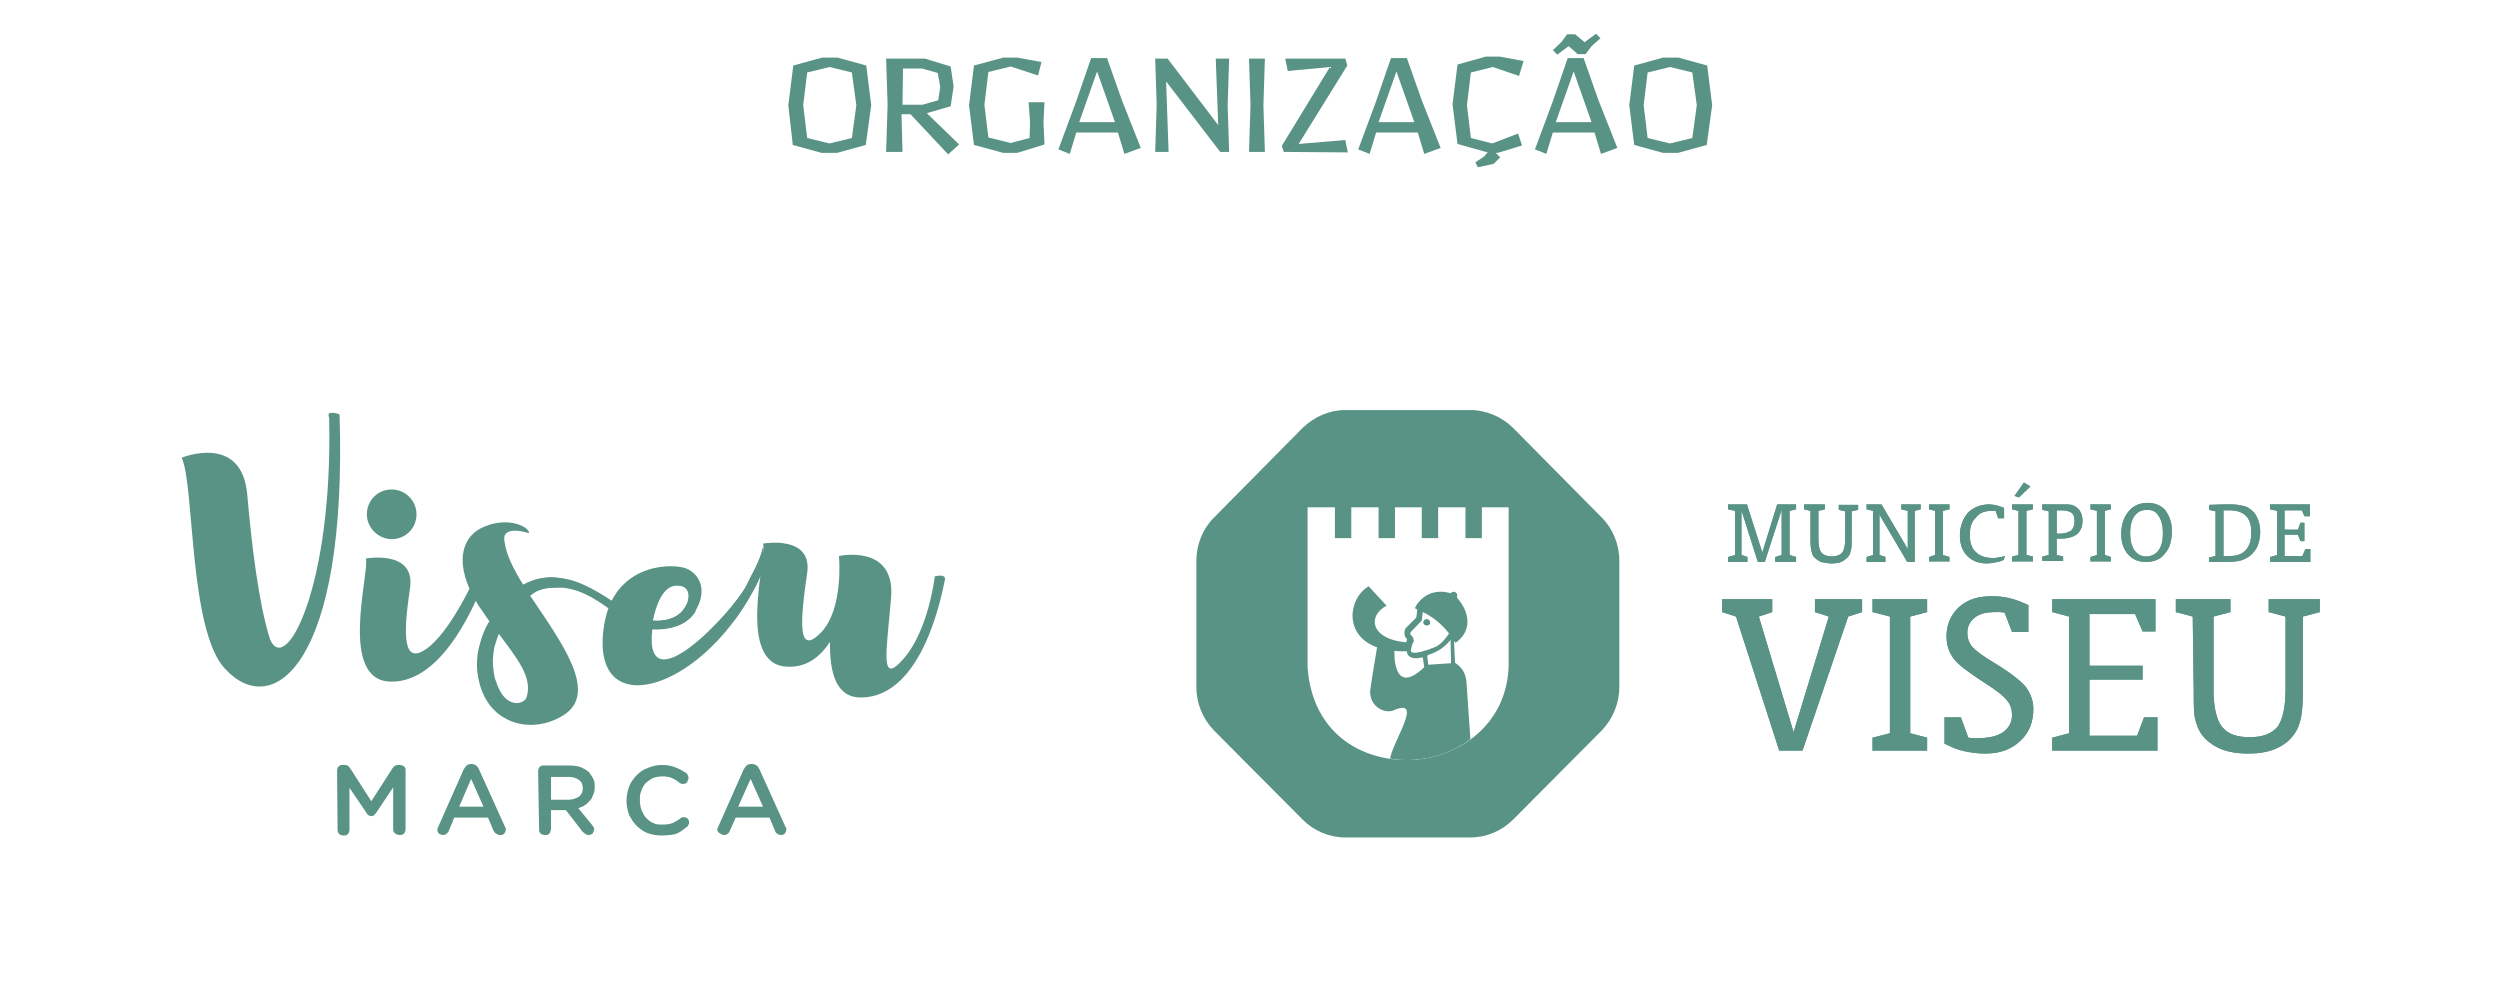 <?xml version="1.0" encoding="utf-8"?>
<!-- Generator: Adobe Illustrator 27.5.0, SVG Export Plug-In . SVG Version: 6.00 Build 0)  -->
<svg version="1.1" id="Layer_2_1_" xmlns="http://www.w3.org/2000/svg" xmlns:xlink="http://www.w3.org/1999/xlink" x="0px" y="0px"
	 viewBox="0 0 503.6 202.7" style="enable-background:new 0 0 503.6 202.7;" xml:space="preserve">
<style type="text/css">
	.st0{fill:#599385;}
</style>
<g>
	<g>
		<path class="st0" d="M322.7,104.3l-17.9-18.1c-2.2-2.2-5.4-3.6-8.6-3.6H271c-3.2,0-6.2,1.3-8.6,3.6l-17.9,18.1
			c-2.2,2.2-3.5,5.4-3.5,8.6v25.6c0,3.2,1.3,6.3,3.5,8.6l17.9,18c2.3,2.3,5.4,3.6,8.6,3.6h25.2c3.2,0,6.3-1.3,8.6-3.6l17.9-18
			c2.2-2.3,3.5-5.5,3.5-8.6v-25.6C326.2,109.7,324.9,106.5,322.7,104.3 M303.9,108.3v25.8c-0.3,12.3-10.8,19-20.5,19
			c-9.7,0-19.1-5.8-20-18.7v-32.2h5.5v6.2h3.3v-6.2h5.5v6.2h3.3v-6.2h5.4v6.2h3.3v-6.2h5.5v6.2h3.3v-6.2h5.4L303.9,108.3
			L303.9,108.3z"/>
		<path class="st0" d="M288.1,125.4c0-0.3-0.3-0.7-0.7-0.7c-0.3,0-0.7,0.3-0.7,0.7c0,0.3,0.3,0.6,0.7,0.6
			C287.8,126,288.1,125.8,288.1,125.4"/>
		<path class="st0" d="M277.4,130.4c0,0-1.2,7-1.4,8.8c-0.1,3.3,3.1,4.6,4.7,3.9c6.1-2.7,0.1,5.8-0.7,9.7c1.1,0.2,2.2,0.3,3.3,0.3
			c4.5,0,9.2-1.4,12.9-4.2l-0.8-11.6c-0.2-1.9-1-2.9-2.3-3.8l-0.2-4.4l0.3,0.4l0.4-0.3c1.2-1,1.9-2.2,2-3.7c0.1-1.7-0.7-3.5-2.1-5.1
			c0,0,0,0,0-0.1c0-0.2,0.2-0.6-0.2-0.9l-0.1-0.1c-0.1,0-0.2-0.1-0.3-0.1c-0.3,0-0.4,0.1-0.6,0.2l-0.1,0.1c-0.7-0.2-1.3-0.3-2-0.3
			c-1.3,0-3.1,0.4-4.6,2.3l0,0c-0.1,0.2-0.3,0.3-0.3,0.5l-0.3,0.5l0.5,0.3l0,0l-0.2,1.6l-2.1,2.1c-0.4,0.5-0.4,1.6,0.1,2.1l0.1,0.1
			c0.1,0,0,0.2,0,0.2l-0.1,0.5c-7.1-0.6-8-5.2-4-7.4l-3.6-3.9C271.6,120.5,270.6,128,277.4,130.4 M292.3,133.6l-4.6,0.3l-0.2-1.8
			l0.3-0.2c1.8-0.6,3.2-1.5,4.4-3L292.3,133.6L292.3,133.6z M284.2,127.3l2.2-2.3l0.2-1.7c2,0.9,3.8,2.4,5.3,4.3
			c-0.8,1.2-1.6,2.1-2.7,2.7c0,0,0,0-0.1,0c-0.3,0.2-0.5,0.3-0.8,0.3c0,0,0,0-0.1,0.1c-0.3,0.1-0.6,0.2-0.9,0.3h-0.1
			c-0.3,0.1-0.6,0.2-0.9,0.3h-0.1c-0.3,0.1-0.7,0.1-1,0.2c-0.9,0-1-0.2-1-0.5l0.3-1.3c0.1-0.1,0.1-0.1,0.1-0.1
			c0-0.1,0.1-0.1,0.1-0.2c0-0.1,0.1-0.2,0.1-0.3c0-0.4-0.2-0.9-0.7-1.3C284.1,127.7,284.1,127.4,284.2,127.3 M280.9,131.1
			c0.8,0.1,1.6,0.1,2.5,0.1c0.1,1.4,1.5,1.4,2.1,1.4l0,0c0.4-0.1,0.8-0.1,1.1-0.2l0.3,2C280.4,140.6,280.9,131.1,280.9,131.1"/>
		<polygon class="st0" points="348.1,113.2 348.1,112.2 349.5,111.8 349.5,102.9 348.1,102.6 348.1,101.6 351.9,101.6 355,111.3 
			358,101.6 361.8,101.6 361.8,102.6 360.5,102.9 360.5,111.8 361.8,112.2 361.8,113.2 357.6,113.2 357.6,112.2 358.9,111.8 
			358.9,102.7 355.5,113.2 354.1,113.2 350.8,102.8 350.8,111.8 352,112.2 352,113.2 		"/>
		<path class="st0" d="M364.7,102.9l-1.3-0.3v-1h4.2v1l-1.3,0.3v5.6c0,1.4,0.2,2.3,0.6,2.8s1.2,0.8,2.1,0.8c0.9,0,1.7-0.3,2.1-0.8
			c0.4-0.5,0.6-1.5,0.6-2.9V103l-1.3-0.3v-1h3.9v1l-1.3,0.3v5.5c0,0.9,0,1.6-0.1,2.1c-0.1,0.4-0.2,0.9-0.3,1.1
			c-0.3,0.6-0.9,1-1.5,1.4c-0.6,0.3-1.4,0.4-2.2,0.4s-1.5-0.2-2.1-0.3c-0.6-0.3-1.1-0.7-1.5-1.1c-0.2-0.3-0.3-0.7-0.4-1.1
			c-0.1-0.4-0.2-1.2-0.2-2.1L364.7,102.9L364.7,102.9z"/>
		<polygon class="st0" points="376,113.2 376,112.2 377.3,111.8 377.3,102.9 376,102.6 376,101.6 379,101.6 384.3,110.6 
			384.3,102.9 383,102.6 383,101.6 386.9,101.6 386.9,102.6 385.7,102.9 385.7,113.2 384.2,113.2 378.6,103.7 378.6,111.8 
			379.8,112.2 379.8,113.2 		"/>
		<polygon class="st0" points="389.8,102.9 388.6,102.6 388.6,101.6 392.7,101.6 392.7,102.6 391.4,102.9 391.4,111.8 392.7,112.2 
			392.7,113.1 388.6,113.1 388.6,112.2 389.8,111.8 		"/>
		<path class="st0" d="M403.6,112.8c-0.6,0.3-1.2,0.4-1.7,0.5c-0.5,0.1-1.1,0.2-1.6,0.2c-1.7,0-3-0.5-4-1.5c-1-1-1.5-2.4-1.5-4.1
			c0-1.9,0.6-3.4,1.6-4.6c1.1-1.1,2.6-1.7,4.4-1.7c0.4,0,0.9,0.1,1.4,0.2c0.4,0.1,0.9,0.3,1.5,0.5v2.1h-1.2l-0.5-1.5h-0.4
			c-0.2,0-0.3,0-0.3,0c-1.5,0-2.6,0.4-3.3,1.4c-0.9,0.8-1.2,2-1.2,3.5c0,1.5,0.4,2.7,1.2,3.4c0.8,0.8,2,1.2,3.4,1.2
			c0.3,0,0.8,0,1.1-0.1c0.4-0.1,0.9-0.1,1.4-0.3L403.6,112.8L403.6,112.8z"/>
		<path class="st0" d="M406.6,102.9l-1.3-0.3v-1h4.2v1l-1.3,0.3v8.9l1.3,0.3v1h-4.2v-1l1.3-0.3V102.9z M405.8,99.9l1.9-2.7L409,98
			l-2.3,2.2L405.8,99.9z"/>
		<path class="st0" d="M411.4,101.6h3.5c0.7,0,1.2,0,1.5,0s0.6,0.1,0.9,0.1c0.7,0.2,1.2,0.6,1.6,1.1c0.4,0.6,0.6,1.2,0.6,2.1
			c0,1.2-0.4,2.1-1.1,2.7c-0.8,0.6-1.9,0.9-3.4,0.9h-0.7v3.3l1.3,0.3v0.9h-4.2v-0.9l1.3-0.3V103l-1.3-0.3L411.4,101.6L411.4,101.6z
			 M414.3,102.8v4.7h0.8c0.9,0,1.5-0.3,2.1-0.6c0.4-0.4,0.7-1,0.7-1.9c0-0.8-0.2-1.4-0.6-1.7s-1.1-0.5-2.1-0.5L414.3,102.8
			L414.3,102.8z"/>
		<polygon class="st0" points="422.4,102.9 421.1,102.6 421.1,101.6 425.2,101.6 425.2,102.6 424,102.9 424,111.8 425.2,112.2 
			425.2,113.1 421.1,113.1 421.1,112.2 422.4,111.8 		"/>
		<path class="st0" d="M437.5,106.9c0,2-0.4,3.5-1.4,4.6c-0.9,1.2-2.2,1.7-3.8,1.7c-1.5,0-2.7-0.5-3.6-1.5c-0.9-1-1.4-2.4-1.4-4.1
			c0-1.9,0.5-3.4,1.5-4.6c0.9-1.1,2.2-1.7,3.8-1.7c1.5,0,2.7,0.5,3.6,1.5C437,104,437.5,105.2,437.5,106.9 M432.3,112.1
			c1,0,1.9-0.4,2.5-1.2c0.6-0.8,0.9-2,0.9-3.5c0-1.5-0.3-2.7-0.9-3.5c-0.5-0.9-1.3-1.2-2.3-1.2c-1.1,0-1.9,0.4-2.5,1.2
			c-0.6,0.8-0.9,2-0.9,3.5c0,1.5,0.3,2.7,0.9,3.5C430.5,111.6,431.3,112.1,432.3,112.1"/>
		<path class="st0" d="M448.1,101.6c1.3,0,2.1,0,2.7,0.1c0.6,0.1,1,0.2,1.5,0.3c0.9,0.4,1.7,1,2.2,1.9c0.5,0.9,0.8,2,0.8,3.2
			c0,1-0.2,2-0.5,2.8c-0.4,0.9-0.9,1.5-1.6,2.1c-0.5,0.3-1.1,0.7-1.8,0.9s-1.7,0.3-3.1,0.3H445v-0.9l1.3-0.3V103l-1.3-0.3v-1
			L448.1,101.6L448.1,101.6z M447.9,112h1.3c1.4,0,2.5-0.4,3.2-1.2c0.8-0.9,1.1-2.1,1.1-3.5s-0.3-2.7-1.1-3.4
			c-0.8-0.8-1.9-1.1-3.4-1.1h-1.1V112L447.9,112z"/>
		<polygon class="st0" points="457.3,113.2 457.3,112.2 458.7,111.8 458.7,102.9 457.3,102.6 457.3,101.6 465.3,101.6 465.3,104 
			464.2,104 463.7,102.8 460.2,102.8 460.2,106.7 462.9,106.7 463.4,105.3 464.2,105.3 464.2,109 463.4,109 462.9,107.7 
			460.2,107.7 460.2,112 463.8,112 464.4,110.6 465.4,110.6 465.4,113.2 		"/>
		<polygon class="st0" points="368.4,124.2 365.6,123.3 365.6,120.7 375.1,120.7 375.1,123.3 372.3,124.2 363.1,151.2 358.4,151.2 
			349.7,124.2 346.9,123.3 346.9,120.7 357,120.7 357,123.3 354.3,124.2 361.3,147.5 		"/>
		<polygon class="st0" points="380.7,124.2 377.2,123.3 377.2,120.7 388.2,120.7 388.2,123.3 384.8,124.2 384.8,147.7 388.2,148.6 
			388.2,151.2 377.2,151.2 377.2,148.6 380.7,147.7 		"/>
		<path class="st0" d="M391.7,149.8v-5.3h3.3l1.5,4.1c0.3,0,0.7,0.1,0.9,0.1c0.3,0,0.7,0,0.9,0c2.3,0,4-0.4,5.2-1.2
			c1.2-0.9,1.8-2,1.8-3.5c0-1-0.3-2.1-1-2.9c-0.7-0.9-2.2-2.1-4.6-3.6c-3.2-2.1-5.3-3.6-6.2-4.9c-0.9-1.2-1.4-2.7-1.4-4.4
			c0-2.4,0.9-4.4,2.5-5.9c1.7-1.5,3.8-2.2,6.6-2.2c1.2,0,2.4,0.1,3.6,0.4c1.3,0.3,2.5,0.8,3.8,1.4v5.4h-3.3l-1.5-3.9
			c-0.3,0-0.6-0.1-0.9-0.1H402c-1.8,0-3.2,0.3-4.2,1.1c-1,0.8-1.5,1.8-1.5,3.1c0,1,0.3,2,1,2.8s2.3,2,4.7,3.4
			c3.1,1.9,5.1,3.5,6.1,4.7c0.9,1.3,1.5,2.7,1.5,4.4c0,2.7-0.9,4.9-2.7,6.5c-1.8,1.7-4.1,2.5-7,2.5c-1.5,0-2.9-0.2-4.3-0.5
			C394.2,151,392.9,150.4,391.7,149.8"/>
		<path class="st0" d="M441.7,124.2l-3.4-0.9v-2.6h11v2.6l-3.4,0.9V139c0,3.5,0.6,6,1.7,7.4c1.2,1.5,3,2.1,5.6,2.1s4.4-0.7,5.6-2.1
			c1-1.4,1.6-3.9,1.6-7.7v-14.5l-3.4-0.9v-2.6h10.3v2.6l-3.4,0.9v14.4c0,2.5-0.1,4.3-0.3,5.5c-0.2,1.1-0.5,2.1-0.9,2.9
			c-0.9,1.6-2.1,2.8-3.8,3.6c-1.6,0.8-3.6,1.2-5.9,1.2c-2.3,0-4.2-0.3-5.8-1s-2.9-1.7-3.8-3c-0.6-0.9-0.9-1.8-1.2-2.9
			c-0.3-1.1-0.3-3-0.3-5.6L441.7,124.2L441.7,124.2z"/>
		<polygon class="st0" points="431.9,144.5 430.5,148.2 420.9,148.2 420.9,136.9 423.5,136.9 427.9,136.9 431.6,136.9 431.6,134.1 
			427.9,134.1 423.5,134.1 420.9,134.1 420.9,123.7 430.1,123.7 431.6,127.2 434.2,127.2 434.2,120.7 413.4,120.7 413.4,123.3 
			416.8,124.2 416.8,147.7 413.4,148.6 413.4,151.2 434.6,151.2 434.6,144.5 		"/>
		<polygon class="st0" points="348.1,113.2 348.1,112.2 349.5,111.8 349.5,102.9 348.1,102.6 348.1,101.6 351.9,101.6 355,111.3 
			358,101.6 361.8,101.6 361.8,102.6 360.5,102.9 360.5,111.8 361.8,112.2 361.8,113.2 357.6,113.2 357.6,112.2 358.9,111.8 
			358.9,102.7 355.5,113.2 354.1,113.2 350.8,102.8 350.8,111.8 352,112.2 352,113.2 		"/>
		<path class="st0" d="M364.7,102.9l-1.3-0.3v-1h4.2v1l-1.3,0.3v5.6c0,1.4,0.2,2.3,0.6,2.8s1.2,0.8,2.1,0.8c0.9,0,1.7-0.3,2.1-0.8
			c0.4-0.5,0.6-1.5,0.6-2.9V103l-1.3-0.3v-1h3.9v1l-1.3,0.3v5.5c0,0.9,0,1.6-0.1,2.1c-0.1,0.4-0.2,0.9-0.3,1.1
			c-0.3,0.6-0.9,1-1.5,1.4c-0.6,0.3-1.4,0.4-2.2,0.4s-1.5-0.2-2.1-0.3c-0.6-0.3-1.1-0.7-1.5-1.1c-0.2-0.3-0.3-0.7-0.4-1.1
			c-0.1-0.4-0.2-1.2-0.2-2.1L364.7,102.9L364.7,102.9z"/>
		<polygon class="st0" points="376,113.2 376,112.2 377.3,111.8 377.3,102.9 376,102.6 376,101.6 379,101.6 384.3,110.6 
			384.3,102.9 383,102.6 383,101.6 386.9,101.6 386.9,102.6 385.7,102.9 385.7,113.2 384.2,113.2 378.6,103.7 378.6,111.8 
			379.8,112.2 379.8,113.2 		"/>
		<polygon class="st0" points="389.8,102.9 388.6,102.6 388.6,101.6 392.7,101.6 392.7,102.6 391.4,102.9 391.4,111.8 392.7,112.2 
			392.7,113.1 388.6,113.1 388.6,112.2 389.8,111.8 		"/>
		<path class="st0" d="M403.6,112.8c-0.6,0.3-1.2,0.4-1.7,0.5c-0.5,0.1-1.1,0.2-1.6,0.2c-1.7,0-3-0.5-4-1.5c-1-1-1.5-2.4-1.5-4.1
			c0-1.9,0.6-3.4,1.6-4.6c1.1-1.1,2.6-1.7,4.4-1.7c0.4,0,0.9,0.1,1.4,0.2c0.4,0.1,0.9,0.3,1.5,0.5v2.1h-1.2l-0.5-1.5h-0.4
			c-0.2,0-0.3,0-0.3,0c-1.5,0-2.6,0.4-3.3,1.4c-0.9,0.8-1.2,2-1.2,3.5c0,1.5,0.4,2.7,1.2,3.4c0.8,0.8,2,1.2,3.4,1.2
			c0.3,0,0.8,0,1.1-0.1c0.4-0.1,0.9-0.1,1.4-0.3L403.6,112.8L403.6,112.8z"/>
		<path class="st0" d="M406.6,102.9l-1.3-0.3v-1h4.2v1l-1.3,0.3v8.9l1.3,0.3v1h-4.2v-1l1.3-0.3V102.9z M405.8,99.9l1.9-2.7L409,98
			l-2.3,2.2L405.8,99.9z"/>
		<path class="st0" d="M411.4,101.6h3.5c0.7,0,1.2,0,1.5,0s0.6,0.1,0.9,0.1c0.7,0.2,1.2,0.6,1.6,1.1c0.4,0.6,0.6,1.2,0.6,2.1
			c0,1.2-0.4,2.1-1.1,2.7c-0.8,0.6-1.9,0.9-3.4,0.9h-0.7v3.3l1.3,0.3v0.9h-4.2v-0.9l1.3-0.3V103l-1.3-0.3L411.4,101.6L411.4,101.6z
			 M414.3,102.8v4.7h0.8c0.9,0,1.5-0.3,2.1-0.6c0.4-0.4,0.7-1,0.7-1.9c0-0.8-0.2-1.4-0.6-1.7s-1.1-0.5-2.1-0.5L414.3,102.8
			L414.3,102.8z"/>
		<polygon class="st0" points="422.4,102.9 421.1,102.6 421.1,101.6 425.2,101.6 425.2,102.6 424,102.9 424,111.8 425.2,112.2 
			425.2,113.1 421.1,113.1 421.1,112.2 422.4,111.8 		"/>
		<path class="st0" d="M437.5,106.9c0,2-0.4,3.5-1.4,4.6c-0.9,1.2-2.2,1.7-3.8,1.7c-1.5,0-2.7-0.5-3.6-1.5c-0.9-1-1.4-2.4-1.4-4.1
			c0-1.9,0.5-3.4,1.5-4.6c0.9-1.1,2.2-1.7,3.8-1.7c1.5,0,2.7,0.5,3.6,1.5C437,104,437.5,105.2,437.5,106.9 M432.3,112.1
			c1,0,1.9-0.4,2.5-1.2c0.6-0.8,0.9-2,0.9-3.5c0-1.5-0.3-2.7-0.9-3.5c-0.5-0.9-1.3-1.2-2.3-1.2c-1.1,0-1.9,0.4-2.5,1.2
			c-0.6,0.8-0.9,2-0.9,3.5c0,1.5,0.3,2.7,0.9,3.5C430.5,111.6,431.3,112.1,432.3,112.1"/>
		<path class="st0" d="M448.1,101.6c1.3,0,2.1,0,2.7,0.1c0.6,0.1,1,0.2,1.5,0.3c0.9,0.4,1.7,1,2.2,1.9c0.5,0.9,0.8,2,0.8,3.2
			c0,1-0.2,2-0.5,2.8c-0.4,0.9-0.9,1.5-1.6,2.1c-0.5,0.3-1.1,0.7-1.8,0.9s-1.7,0.3-3.1,0.3H445v-0.9l1.3-0.3V103l-1.3-0.3v-1
			L448.1,101.6L448.1,101.6z M447.9,112h1.3c1.4,0,2.5-0.4,3.2-1.2c0.8-0.9,1.1-2.1,1.1-3.5s-0.3-2.7-1.1-3.4
			c-0.8-0.8-1.9-1.1-3.4-1.1h-1.1V112L447.9,112z"/>
		<polygon class="st0" points="457.3,113.2 457.3,112.2 458.7,111.8 458.7,102.9 457.3,102.6 457.3,101.6 465.3,101.6 465.3,104 
			464.2,104 463.7,102.8 460.2,102.8 460.2,106.7 462.9,106.7 463.4,105.3 464.2,105.3 464.2,109 463.4,109 462.9,107.7 
			460.2,107.7 460.2,112 463.8,112 464.4,110.6 465.4,110.6 465.4,113.2 		"/>
		<polygon class="st0" points="368.4,124.2 365.6,123.3 365.6,120.7 375.1,120.7 375.1,123.3 372.3,124.2 363.1,151.2 358.4,151.2 
			349.7,124.2 346.9,123.3 346.9,120.7 357,120.7 357,123.3 354.3,124.2 361.3,147.5 		"/>
		<polygon class="st0" points="380.7,124.2 377.2,123.3 377.2,120.7 388.2,120.7 388.2,123.3 384.8,124.2 384.8,147.7 388.2,148.6 
			388.2,151.2 377.2,151.2 377.2,148.6 380.7,147.7 		"/>
		<path class="st0" d="M391.7,149.8v-5.3h3.3l1.5,4.1c0.3,0,0.7,0.1,0.9,0.1c0.3,0,0.7,0,0.9,0c2.3,0,4-0.4,5.2-1.2
			c1.2-0.9,1.8-2,1.8-3.5c0-1-0.3-2.1-1-2.9c-0.7-0.9-2.2-2.1-4.6-3.6c-3.2-2.1-5.3-3.6-6.2-4.9c-0.9-1.2-1.4-2.7-1.4-4.4
			c0-2.4,0.9-4.4,2.5-5.9c1.7-1.5,3.8-2.2,6.6-2.2c1.2,0,2.4,0.1,3.6,0.4c1.3,0.3,2.5,0.8,3.8,1.4v5.4h-3.3l-1.5-3.9
			c-0.3,0-0.6-0.1-0.9-0.1H402c-1.8,0-3.2,0.3-4.2,1.1c-1,0.8-1.5,1.8-1.5,3.1c0,1,0.3,2,1,2.8s2.3,2,4.7,3.4
			c3.1,1.9,5.1,3.5,6.1,4.7c0.9,1.3,1.5,2.7,1.5,4.4c0,2.7-0.9,4.9-2.7,6.5c-1.8,1.7-4.1,2.5-7,2.5c-1.5,0-2.9-0.2-4.3-0.5
			C394.2,151,392.9,150.4,391.7,149.8"/>
		<path class="st0" d="M441.7,124.2l-3.4-0.9v-2.6h11v2.6l-3.4,0.9V139c0,3.5,0.6,6,1.7,7.4c1.2,1.5,3,2.1,5.6,2.1s4.4-0.7,5.6-2.1
			c1-1.4,1.6-3.9,1.6-7.7v-14.5l-3.4-0.9v-2.6h10.3v2.6l-3.4,0.9v14.4c0,2.5-0.1,4.3-0.3,5.5c-0.2,1.1-0.5,2.1-0.9,2.9
			c-0.9,1.6-2.1,2.8-3.8,3.6c-1.6,0.8-3.6,1.2-5.9,1.2c-2.3,0-4.2-0.3-5.8-1s-2.9-1.7-3.8-3c-0.6-0.9-0.9-1.8-1.2-2.9
			c-0.3-1.1-0.3-3-0.3-5.6L441.7,124.2L441.7,124.2z"/>
		<polygon class="st0" points="431.9,144.5 430.5,148.2 420.9,148.2 420.9,136.9 423.5,136.9 427.9,136.9 431.6,136.9 431.6,134.1 
			427.9,134.1 423.5,134.1 420.9,134.1 420.9,123.7 430.1,123.7 431.6,127.2 434.2,127.2 434.2,120.7 413.4,120.7 413.4,123.3 
			416.8,124.2 416.8,147.7 413.4,148.6 413.4,151.2 434.6,151.2 434.6,144.5 		"/>
	</g>
</g>
<g>
	<path class="st0" d="M67.9,155.3c0-0.3,0.1-0.7,0.3-0.9c0.3-0.3,0.5-0.3,0.9-0.3h0.3c0.3,0,0.5,0,0.7,0.2c0.2,0.1,0.3,0.3,0.4,0.4
		l4.3,6.7l4.3-6.7c0.3-0.4,0.6-0.6,1.1-0.6h0.3c0.3,0,0.6,0.1,0.9,0.3c0.3,0.3,0.3,0.5,0.3,0.9V167c0,0.3-0.1,0.6-0.3,0.9
		c-0.3,0.3-0.6,0.3-0.9,0.3s-0.6-0.1-0.9-0.3c-0.3-0.3-0.4-0.5-0.4-0.9v-8.4l-3.4,5.1c-0.2,0.2-0.3,0.4-0.4,0.5
		c-0.2,0.1-0.3,0.2-0.6,0.2c-0.3,0-0.4-0.1-0.6-0.2c-0.2-0.1-0.3-0.3-0.4-0.5l-3.4-5v8.4c0,0.3-0.1,0.6-0.3,0.9
		c-0.3,0.3-0.5,0.3-0.9,0.3s-0.6-0.1-0.9-0.3c-0.2-0.3-0.3-0.5-0.3-0.9L67.9,155.3L67.9,155.3z"/>
	<path class="st0" d="M97.4,162.5l-2.5-5.6l-2.4,5.6C92.5,162.5,97.4,162.5,97.4,162.5z M88.1,167.1c0-0.2,0.1-0.3,0.2-0.6l5.1-11.5
		c0.2-0.3,0.3-0.5,0.6-0.8c0.3-0.2,0.5-0.3,0.9-0.3H95c0.3,0,0.7,0.1,0.9,0.3c0.3,0.2,0.4,0.4,0.6,0.8l5.2,11.5
		c0.1,0.2,0.2,0.3,0.2,0.5c0,0.3-0.1,0.6-0.3,0.9c-0.3,0.3-0.5,0.3-0.9,0.3c-0.3,0-0.5-0.1-0.8-0.3c-0.2-0.1-0.3-0.3-0.5-0.6
		l-1.1-2.6h-6.8l-1.1,2.7c-0.3,0.5-0.6,0.8-1.1,0.8c-0.3,0-0.6-0.1-0.9-0.3C88.2,167.7,88.1,167.4,88.1,167.1"/>
	<path class="st0" d="M114.5,161.1c0.9,0,1.5-0.3,2.1-0.6c0.5-0.4,0.8-0.9,0.8-1.7l0,0c0-0.8-0.3-1.4-0.8-1.7
		c-0.5-0.4-1.2-0.6-2.1-0.6h-3.5v4.6H114.5z M108.4,155.4c0-0.3,0.1-0.7,0.3-0.9c0.3-0.3,0.5-0.3,0.9-0.3h5c0.9,0,1.6,0.1,2.3,0.3
		c0.7,0.3,1.2,0.6,1.7,1c0.3,0.4,0.7,0.9,0.9,1.4c0.3,0.5,0.3,1,0.3,1.7l0,0c0,0.6-0.1,1-0.3,1.5c-0.2,0.4-0.3,0.9-0.7,1.2
		c-0.3,0.3-0.6,0.7-1,0.9c-0.3,0.3-0.9,0.4-1.3,0.6l2.7,3.3c0.1,0.1,0.2,0.3,0.3,0.4c0.1,0.2,0.2,0.3,0.2,0.5c0,0.3-0.2,0.6-0.3,0.9
		c-0.3,0.2-0.5,0.3-0.8,0.3c-0.3,0-0.5-0.1-0.7-0.2c-0.2-0.2-0.3-0.3-0.5-0.4l-3.4-4.4h-3v3.8c0,0.3-0.2,0.6-0.3,0.9
		c-0.3,0.3-0.5,0.3-0.9,0.3s-0.7-0.1-0.9-0.3c-0.3-0.3-0.3-0.5-0.3-0.9L108.4,155.4L108.4,155.4z"/>
	<path class="st0" d="M133.2,168.3c-1,0-2-0.2-2.8-0.5s-1.6-0.9-2.2-1.5c-0.6-0.6-1.1-1.4-1.5-2.2c-0.3-0.9-0.5-1.9-0.5-2.8l0,0
		c0-0.9,0.2-1.9,0.5-2.8c0.3-0.9,0.9-1.6,1.5-2.3c0.7-0.7,1.4-1.2,2.3-1.5c0.9-0.4,1.8-0.6,2.9-0.6s2,0.2,2.7,0.5
		c0.8,0.3,1.5,0.7,2.1,1.1c0.2,0.1,0.3,0.3,0.3,0.4c0.1,0.2,0.2,0.3,0.2,0.6c0,0.3-0.2,0.6-0.3,0.9c-0.3,0.3-0.5,0.3-0.9,0.3
		c-0.2,0-0.3,0-0.4-0.1c-0.1,0-0.3-0.1-0.3-0.2c-0.4-0.3-1-0.7-1.5-0.9c-0.5-0.2-1.1-0.3-1.8-0.3c-0.7,0-1.3,0.1-1.9,0.3
		c-0.6,0.3-1,0.6-1.5,1c-0.4,0.5-0.7,0.9-0.9,1.6c-0.3,0.6-0.3,1.2-0.3,1.9l0,0c0,0.7,0.1,1.3,0.3,1.9c0.3,0.6,0.5,1.2,0.9,1.6
		c0.4,0.4,0.9,0.9,1.5,1.1c0.6,0.3,1.2,0.3,1.9,0.3c0.8,0,1.4-0.1,2-0.3c0.5-0.3,1-0.5,1.5-0.9c0.1-0.1,0.2-0.2,0.3-0.2
		c0.2-0.1,0.3-0.1,0.4-0.1c0.3,0,0.6,0.1,0.8,0.3c0.3,0.3,0.3,0.5,0.3,0.9c0,0.2-0.1,0.3-0.2,0.5c-0.1,0.2-0.2,0.3-0.3,0.3
		c-0.7,0.6-1.4,1.1-2.2,1.4C135.3,168.2,134.4,168.3,133.2,168.3"/>
	<path class="st0" d="M153.7,162.5l-2.5-5.6l-2.5,5.6H153.7L153.7,162.5z M144.5,167.1c0-0.2,0.1-0.3,0.2-0.6l5.1-11.5
		c0.2-0.3,0.3-0.5,0.6-0.8c0.3-0.2,0.5-0.3,0.9-0.3h0.2c0.3,0,0.6,0.1,0.9,0.3c0.3,0.2,0.4,0.4,0.6,0.8l5.2,11.5
		c0.1,0.2,0.2,0.3,0.2,0.5c0,0.3-0.1,0.6-0.3,0.9c-0.3,0.3-0.5,0.3-0.8,0.3c-0.3,0-0.5-0.1-0.8-0.3c-0.2-0.1-0.3-0.3-0.4-0.6
		l-1.1-2.6h-6.8l-1.2,2.7c-0.2,0.5-0.6,0.8-1.1,0.8c-0.3,0-0.6-0.1-0.8-0.3C144.6,167.7,144.5,167.4,144.5,167.1"/>
	<path class="st0" d="M66.5,83.2c0.9-0.2,1.9,0.3,1.9,0.3c1.6,50.1-13.3,61.7-23,51.3c-7.4-7.7-6.2-37.1-8.8-42.6
		c0,0,12.1-5,13.2,7.4c0.9,10.2,2.3,22,4.6,29.2c3.2,7.5,12.7-10.9,11.9-44.6C66.2,83.9,66,83.3,66.5,83.2"/>
	<path class="st0" d="M73.9,103.6c0-2.8,2.2-5,5-5c2.7,0,5,2.2,5,5c0,2.8-2.2,5-5,5C76.2,108.6,73.9,106.3,73.9,103.6"/>
	<path class="st0" d="M136.7,118c2.6,0.1,2.1,3,1.5,3.9c-0.7,1.4-2.3,3.4-6.7,3.2C133,117.7,135.9,117.9,136.7,118 M153.7,110.3
		c-0.8,3.2-2.4,5.6-3.2,7.4c-2.4,5-20.9,25-19.1,9.1c2.4,0.1,6.7-0.3,8.6-3.6c2.9-4.7,0.5-8-2.1-8.8c-3.4-1-14.3-0.5-16.2,11.5
		c-3.2,19.8,18.9,13.9,30.1-7c1.2-2.1,2.2-4.8,2.2-4.8L153.7,110.3L153.7,110.3z"/>
	<path class="st0" d="M131.8,125.1l-0.3,1.6c2.4,0.1,6.7-0.3,8.6-3.6l-1.7-1.3C137.7,123.2,136,125.3,131.8,125.1"/>
	<path class="st0" d="M150.5,117.7c-0.4,0.9-1.5,2.5-2.9,4.2l0.3,3.1c1.4-1.9,2.7-3.9,3.9-6.2c1.2-2.1,2.2-4.8,2.2-4.8l-0.3-3.7
		C153,113.4,151.3,115.8,150.5,117.7"/>
	<path class="st0" d="M190.3,117c-0.4,1.6-4.1,23.5-16.9,23.5c-5,0-6.3-5-6.2-11.2c-2,3-4.7,5.2-8.6,5c-10.5-0.4-4-22.1-4.9-24.8
		c0,0,10-1.8,8.9,5.9c-1.5,10.2-1.9,16.8,2.8,12c4.6-4.8,3.6-15.4,3.6-15.4s11.4-2.5,10.5,8.4c-0.9,10.9-2.4,18,2.6,12.2
		c5-5.8,6.2-16.5,6.2-16.5S190.8,115.4,190.3,117"/>
	<path class="st0" d="M97.3,117.8c-0.8,1.4-7.4,19.9-18.7,19.5c-10.5-0.3-4.1-22.1-4.9-24.8c0,0,10-1.8,8.9,5.9
		c-1.5,10.1-1.3,15.5,3.3,12.3c4.7-3.3,9.4-13.6,9.4-13.6L97.3,117.8L97.3,117.8z"/>
	<path class="st0" d="M106.1,140.4c-0.4,1.5-4.4,2.7-6.2-3.2c-0.2-0.4-0.3-1-0.4-1.5l-0.2-1.7c-0.1-1.2,0.1-2.5,0.3-3.7
		c0.3-0.9,0.5-1.7,0.9-2.6C104.2,132.7,107.3,136.4,106.1,140.4 M112.5,116.4c-2.2-0.3-4.7,0-7.1,1.4c-2-3.2-3.5-6.2-3.8-8.9
		c-0.5-3.3,5-1.5,5-1.5c-0.2-1.6-5-3.5-9.9-0.9c-3.5,1.9-5.6,7-0.3,15.5c0.8,1.1,1.5,2.2,2.2,3.2l-0.2,0.2c-0.8,1.4-1.3,2.7-1.7,4.2
		c-0.9,3-0.7,5.6-0.2,7.7c2,8.6,10.5,10.7,16.8,6.9c7.6-4.5-0.3-14.9-6.5-24.2c1.4-1.3,3.2-1.6,5-1.6
		C115.7,118.3,116,116.9,112.5,116.4"/>
	<path class="st0" d="M105.4,117.8l1.5,2.1c0,0,1.5-1.6,5-1.6c8.7,0,12.8,8.2,19.6,8.4c6.8,0.2,8.6-3.6,8.6-3.6l-1.7-1.3
		c0,0-1.3,3.5-6.7,3.2c-5.4-0.3-11.6-8-19.2-8.6c-0.5,0-1-0.1-1.5-0.1C109.2,116.4,107.4,116.8,105.4,117.8"/>
</g>
<g>
	<path class="st0" d="M174.4,29.2l-5.8,1.6h-3.1l-5.8-1.6l-0.9-8l1-8l5.8-1.6h3.1l5.8,1.6l1,8L174.4,29.2z M171.6,14.6l-4.5-1.1
		l-4.5,1.1l-0.8,6.6l0.8,6.6l4.5,1.1l4.5-1.1l0.9-6.6L171.6,14.6z"/>
	<path class="st0" d="M191,31.1l-7.6-8.1h-1.8l0.2,7.6h-3.3l0.3-9.4l-0.3-9.4h7.8l5.2,1.6l0.6,4l-0.6,4l-4.8,1.4l6.5,6.3L191,31.1z
		 M188.9,14.7l-3.2-0.9h-3.8l-0.1,7.3h4l3.2-0.9l0.4-2.7L188.9,14.7z"/>
	<path class="st0" d="M204.9,30.8h-2.8l-5.9-1.6l-1-8l1-8l5.9-1.6h2.8l4.9,0.9l-0.7,2.7l-5.5-1.8l-4.5,1.1l-0.8,6.6l0.8,6.6l4.5,1.1
		l3.8-1l0.1-3.2l-0.3-4h3.2l-0.2,4l0.2,4.5L204.9,30.8z"/>
	<path class="st0" d="M226.5,31l-1.3-4.3h-8.4l-1.3,4.3l-2.3-0.9l3.6-9.7l3-8.7h3.2l3,8.5l3.8,9.6L226.5,31z M221,14.4l-3.6,10.2
		h7.2L221,14.4z"/>
	<path class="st0" d="M245.8,30.6l-10.9-14.2l0.5,14.2h-2.7l0.3-9.4l-0.3-9.4h2.5l10.2,13.4l-0.5-13.4h2.7l-0.3,9.4l0.3,9.4
		C247.6,30.6,245.8,30.6,245.8,30.6z"/>
	<path class="st0" d="M251.6,30.6l0.3-9.4l-0.3-9.4h3.2l-0.3,9.4l0.3,9.4H251.6z"/>
	<path class="st0" d="M258.6,30.6l-0.4-1.2l9.7-15.9l-8.5,0.8l-0.5-2.5H271l0.4,1.4L261.6,29l9.4-0.8l0.5,2.5L258.6,30.6L258.6,30.6
		z"/>
	<path class="st0" d="M286.9,31l-1.3-4.3h-8.4l-1.3,4.3l-2.3-0.9l3.6-9.7l3-8.7h3.2l3,8.5l3.8,9.6L286.9,31z M281.3,14.4l-3.6,10.2
		h7.2L281.3,14.4z"/>
	<path class="st0" d="M306,15.3l-5.3-1.8l-4.4,1.1l-0.8,6.6l0.8,6.6l4.3,1.1l5.2-2l0.8,2.4l-4.9,1.5h-0.4l0.9,0.9l-1.3,1.3l-3.2,0.7
		l-0.5-1l1.8-1.2l0.7-0.9h-0.4l-5.7-1.6l-1-8l1-8l5.7-1.6h2.8l4.8,0.9L306,15.3z"/>
	<path class="st0" d="M322.5,31l-1.3-4.3h-8.4l-1.3,4.3l-2.3-0.9l3.6-9.7l3-8.7h3.2l3,8.5l3.8,9.6L322.5,31z M320.6,9.3l-1.2,1.6
		h-1.6L316,9.3l-2.3,1.7l-0.9-0.9l1.7-1.6l1.2-1.6h1.6l1.9,1.6l2.3-1.7l0.9,0.9L320.6,9.3z M317,14.4l-3.6,10.2h7.2L317,14.4z"/>
	<path class="st0" d="M343.8,29.2l-5.8,1.6h-3l-5.8-1.6l-1-8l1-8l5.8-1.6h3.1l5.8,1.6l1,8L343.8,29.2z M340.9,14.6l-4.5-1.1
		l-4.5,1.1l-0.8,6.6l0.8,6.6l4.5,1.1l4.5-1.1l0.9-6.6L340.9,14.6z"/>
</g>
</svg>

